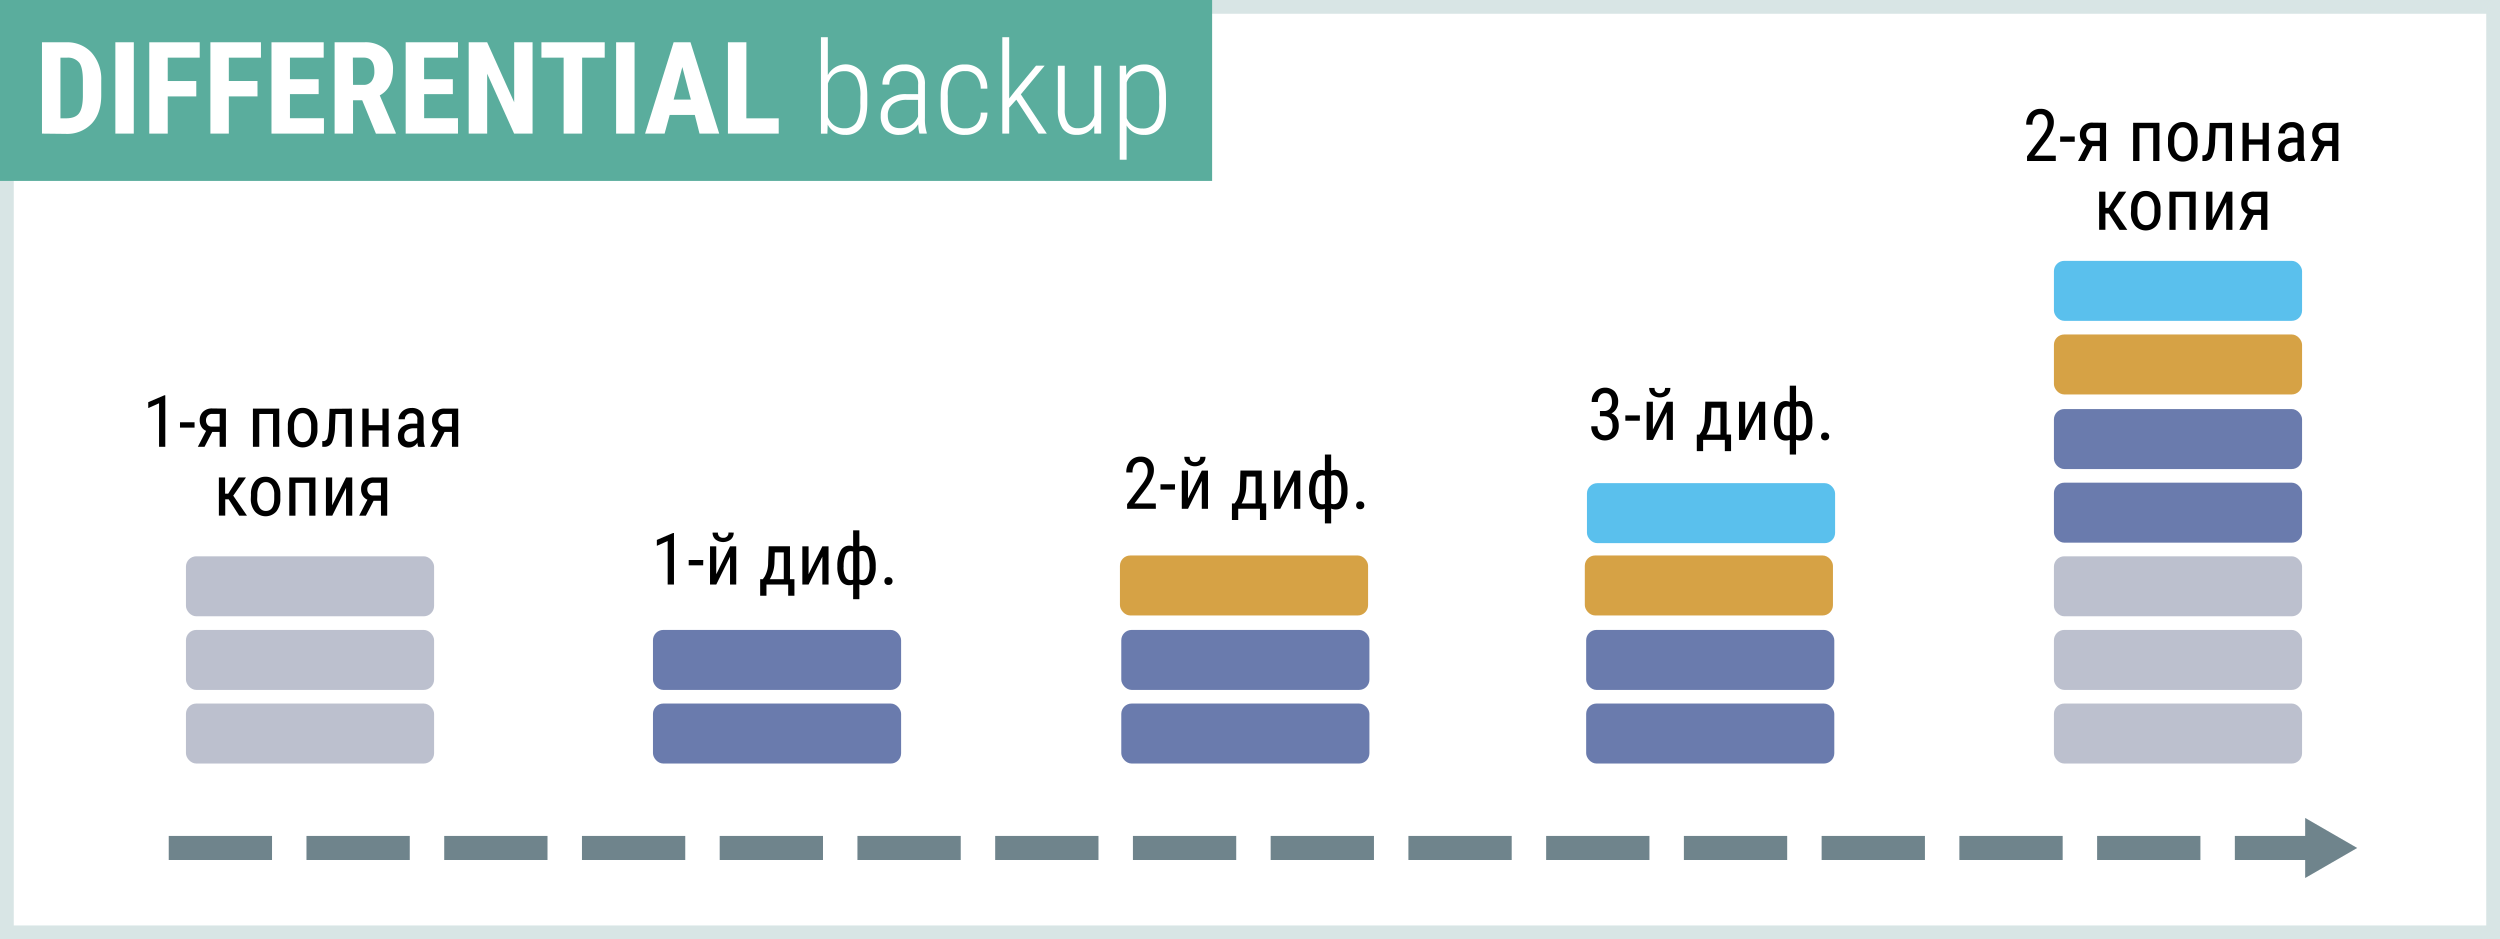 <?xml version="1.0" encoding="UTF-8"?>
<svg xmlns="http://www.w3.org/2000/svg" viewBox="0 0 726 272.75">
  <defs>
    <style>.cls-1{fill:#fff;}.cls-2{fill:#d8e5e5;}.cls-3{fill:#6f848c;}.cls-4{fill:#bcc0ce;}.cls-5{fill:#6a7bad;}.cls-6{fill:#d6a245;}.cls-7{fill:#5ac0ed;}.cls-8{fill:#5aad9d;}</style>
  </defs>
  <title>differential_backup</title>
  <g id="Слой_2" data-name="Слой 2">
    <g id="Слой_1-2" data-name="Слой 1">
      <rect class="cls-1" width="726" height="272.75"></rect>
      <path class="cls-2" d="M722,4V268.75H4V4H722m4-4H0V272.75H726V0Z"></path>
      <path class="cls-3" d="M672,249.75H649v-7h23Zm-33,0H609v-7h30Zm-40,0H569v-7h30Zm-40,0H529v-7h30Zm-40,0H489v-7h30Zm-40,0H449v-7h30Zm-40,0H409v-7h30Zm-40,0H369v-7h30Zm-40,0H329v-7h30Zm-40,0H289v-7h30Zm-40,0H249v-7h30Zm-40,0H209v-7h30Zm-40,0H169v-7h30Zm-40,0H129v-7h30Zm-40,0H89v-7h30Zm-40,0H49v-7H79Z"></path>
      <polygon class="cls-3" points="669.42 254.98 684.53 246.25 669.42 237.53 669.42 254.98"></polygon>
      <rect class="cls-4" x="54" y="161.55" width="72.06" height="17.42" rx="3" ry="3"></rect>
      <rect class="cls-4" x="54" y="182.93" width="72.06" height="17.42" rx="3" ry="3"></rect>
      <rect class="cls-4" x="54" y="204.31" width="72.06" height="17.42" rx="3" ry="3"></rect>
      <rect class="cls-5" x="189.62" y="182.93" width="72.06" height="17.42" rx="3" ry="3"></rect>
      <rect class="cls-5" x="189.62" y="204.31" width="72.06" height="17.42" rx="3" ry="3"></rect>
      <rect class="cls-5" x="325.62" y="182.93" width="72.06" height="17.42" rx="3" ry="3"></rect>
      <rect class="cls-5" x="325.62" y="204.31" width="72.06" height="17.42" rx="3" ry="3"></rect>
      <rect class="cls-6" x="325.23" y="161.31" width="72.06" height="17.42" rx="3" ry="3"></rect>
      <rect class="cls-5" x="460.62" y="182.93" width="72.06" height="17.42" rx="3" ry="3"></rect>
      <rect class="cls-5" x="460.62" y="204.31" width="72.06" height="17.42" rx="3" ry="3"></rect>
      <rect class="cls-6" x="460.23" y="161.31" width="72.06" height="17.42" rx="3" ry="3"></rect>
      <rect class="cls-7" x="460.85" y="140.31" width="72.06" height="17.42" rx="3" ry="3"></rect>
      <rect class="cls-5" x="596.46" y="118.79" width="72.06" height="17.42" rx="3" ry="3"></rect>
      <rect class="cls-5" x="596.46" y="140.17" width="72.06" height="17.42" rx="3" ry="3"></rect>
      <rect class="cls-7" x="596.46" y="75.75" width="72.06" height="17.42" rx="3" ry="3"></rect>
      <rect class="cls-6" x="596.46" y="97.13" width="72.06" height="17.42" rx="3" ry="3"></rect>
      <rect class="cls-4" x="596.46" y="161.55" width="72.06" height="17.42" rx="3" ry="3"></rect>
      <rect class="cls-4" x="596.46" y="182.93" width="72.06" height="17.42" rx="3" ry="3"></rect>
      <rect class="cls-4" x="596.46" y="204.31" width="72.06" height="17.42" rx="3" ry="3"></rect>
      <path d="M48,129.75H46.19V117.11l-3.14,1.4v-1.72l4.68-2H48Z"></path>
      <path d="M56.5,124.18H52.27v-1.55H56.5Z"></path>
      <path d="M65.6,118.66v11.09H63.78v-4.32H61.64l-2.24,4.32H57.45l2.4-4.63a2.85,2.85,0,0,1-1.37-1.2A3.66,3.66,0,0,1,58,122a3.22,3.22,0,0,1,1-2.46,3.7,3.7,0,0,1,2.65-.93Zm-5.77,3.4a1.91,1.91,0,0,0,.44,1.32,1.51,1.51,0,0,0,1.19.5h2.33v-3.68H61.62a1.71,1.71,0,0,0-1.3.52A1.88,1.88,0,0,0,59.82,122.06Z"></path>
      <path d="M81.09,129.75h-1.8v-9.53h-4v9.53H73.45V118.66h7.64Z"></path>
      <path d="M83.6,123.69a5.8,5.8,0,0,1,1.17-3.83,3.83,3.83,0,0,1,3.1-1.41,3.88,3.88,0,0,1,3.1,1.37,5.69,5.69,0,0,1,1.21,3.74v1.17A5.78,5.78,0,0,1,91,128.55a4.17,4.17,0,0,1-6.21,0,5.66,5.66,0,0,1-1.2-3.69Zm1.81,1a4.7,4.7,0,0,0,.67,2.69,2.09,2.09,0,0,0,1.81,1q2.4,0,2.47-3.46v-1.25a4.71,4.71,0,0,0-.68-2.69,2.1,2.1,0,0,0-1.81-1,2.07,2.07,0,0,0-1.79,1,4.71,4.71,0,0,0-.67,2.68Z"></path>
      <path d="M102.18,118.66v11.09h-1.81v-9.53H97.44L97.27,124a11.25,11.25,0,0,1-.84,4.43,2.39,2.39,0,0,1-2.24,1.33h-.6v-1.67l.46,0a1.32,1.32,0,0,0,1.07-1,15.2,15.2,0,0,0,.42-3.62l.17-4.75Z"></path>
      <path d="M112.86,129.75h-1.8V125h-4v4.74h-1.83V118.66h1.83v4.81h4v-4.81h1.8Z"></path>
      <path d="M121.46,129.75a4,4,0,0,1-.24-1.21,2.88,2.88,0,0,1-2.46,1.42,3.18,3.18,0,0,1-2.35-.85,3.23,3.23,0,0,1-.85-2.38,3.37,3.37,0,0,1,1.15-2.69,4.73,4.73,0,0,1,3.15-1h1.33v-1.18a1.56,1.56,0,0,0-1.78-1.83,1.85,1.85,0,0,0-1.33.49,1.63,1.63,0,0,0-.51,1.24h-1.81a2.94,2.94,0,0,1,.5-1.62,3.51,3.51,0,0,1,1.35-1.22,4.07,4.07,0,0,1,1.9-.44,3.61,3.61,0,0,1,2.59.85,3.31,3.31,0,0,1,.91,2.47v5.6a6.75,6.75,0,0,0,.35,2.22v.16ZM119,128.3a2.4,2.4,0,0,0,1.27-.37,2.28,2.28,0,0,0,.88-.92v-2.64h-1a3.43,3.43,0,0,0-2,.58,1.84,1.84,0,0,0-.75,1.56,2,2,0,0,0,.38,1.37A1.65,1.65,0,0,0,119,128.3Z"></path>
      <path d="M133.06,118.66v11.09h-1.81v-4.32H129.1l-2.24,4.32h-1.95l2.4-4.63a2.85,2.85,0,0,1-1.37-1.2,3.66,3.66,0,0,1-.47-1.88,3.22,3.22,0,0,1,1-2.46,3.7,3.7,0,0,1,2.65-.93Zm-5.77,3.4a1.91,1.91,0,0,0,.44,1.32,1.51,1.51,0,0,0,1.19.5h2.33v-3.68h-2.16a1.71,1.71,0,0,0-1.3.52A1.88,1.88,0,0,0,127.28,122.06Z"></path>
      <path d="M66.41,145h-1v4.73H63.56V138.66h1.81v4.7h.9l3-4.7h2.16l-3.7,5.28,4,5.81H69.46Z"></path>
      <path d="M72.88,143.69A5.8,5.8,0,0,1,74,139.86a3.83,3.83,0,0,1,3.1-1.41,3.88,3.88,0,0,1,3.1,1.37,5.69,5.69,0,0,1,1.21,3.74v1.17a5.78,5.78,0,0,1-1.17,3.81,4.17,4.17,0,0,1-6.21,0,5.66,5.66,0,0,1-1.2-3.69Zm1.81,1a4.7,4.7,0,0,0,.67,2.69,2.09,2.09,0,0,0,1.81,1q2.4,0,2.47-3.46v-1.25A4.71,4.71,0,0,0,79,141a2.1,2.1,0,0,0-1.81-1,2.07,2.07,0,0,0-1.79,1,4.71,4.71,0,0,0-.67,2.68Z"></path>
      <path d="M91.6,149.75h-1.8v-9.53h-4v9.53H84V138.66H91.6Z"></path>
      <path d="M100.49,138.66h1.8v11.09h-1.8v-8.09l-4,8.09H94.65V138.66h1.81v8.1Z"></path>
      <path d="M112.44,138.66v11.09h-1.81v-4.32h-2.14l-2.24,4.32h-1.95l2.4-4.63a2.85,2.85,0,0,1-1.37-1.2,3.66,3.66,0,0,1-.47-1.88,3.22,3.22,0,0,1,1-2.46,3.7,3.7,0,0,1,2.65-.93Zm-5.77,3.4a1.91,1.91,0,0,0,.44,1.32,1.51,1.51,0,0,0,1.19.5h2.33v-3.68h-2.16a1.71,1.71,0,0,0-1.3.52A1.88,1.88,0,0,0,106.66,142.06Z"></path>
      <path d="M597,46.75h-8.35V45.39l4.25-5.64a12.3,12.3,0,0,0,1.34-2.14,4.27,4.27,0,0,0,.38-1.77,3.13,3.13,0,0,0-.55-1.93,1.73,1.73,0,0,0-1.46-.74,2.11,2.11,0,0,0-1.76.78,3.57,3.57,0,0,0-.62,2.26h-1.81a4.84,4.84,0,0,1,1.13-3.33,3.89,3.89,0,0,1,3.07-1.27,3.67,3.67,0,0,1,2.81,1.09,4.08,4.08,0,0,1,1,2.91q0,2.21-2.31,5.24l-3.32,4.35H597Z"></path>
      <path d="M602.5,41.18h-4.23V39.63h4.23Z"></path>
      <path d="M611.6,35.66V46.75h-1.82V42.43h-2.14l-2.23,4.32h-1.95l2.4-4.63a2.85,2.85,0,0,1-1.37-1.2A3.66,3.66,0,0,1,604,39a3.22,3.22,0,0,1,1-2.46,3.7,3.7,0,0,1,2.64-.93Zm-5.77,3.4a1.91,1.91,0,0,0,.44,1.32,1.51,1.51,0,0,0,1.19.5h2.33V37.19h-2.16a1.71,1.71,0,0,0-1.3.52A1.88,1.88,0,0,0,605.82,39.06Z"></path>
      <path d="M627.09,46.75h-1.8V37.22h-4v9.53h-1.83V35.66h7.64Z"></path>
      <path d="M629.6,40.69a5.8,5.8,0,0,1,1.17-3.83,3.83,3.83,0,0,1,3.1-1.41,3.88,3.88,0,0,1,3.1,1.37,5.69,5.69,0,0,1,1.21,3.74v1.17A5.78,5.78,0,0,1,637,45.55a4.17,4.17,0,0,1-6.21,0,5.66,5.66,0,0,1-1.2-3.69Zm1.81,1a4.7,4.7,0,0,0,.67,2.69,2.09,2.09,0,0,0,1.81,1q2.4,0,2.47-3.46V40.69a4.71,4.71,0,0,0-.68-2.69,2.1,2.1,0,0,0-1.81-1,2.07,2.07,0,0,0-1.79,1,4.71,4.71,0,0,0-.67,2.68Z"></path>
      <path d="M648.18,35.66V46.75h-1.82V37.22h-2.92L643.27,41a11.25,11.25,0,0,1-.84,4.43,2.39,2.39,0,0,1-2.24,1.33h-.61V45.08l.46,0a1.32,1.32,0,0,0,1.07-1,15.17,15.17,0,0,0,.42-3.62l.17-4.75Z"></path>
      <path d="M658.86,46.75h-1.8V42h-4v4.74h-1.83V35.66h1.83v4.81h4V35.66h1.8Z"></path>
      <path d="M667.46,46.75a4,4,0,0,1-.24-1.21A2.88,2.88,0,0,1,664.76,47a3.18,3.18,0,0,1-2.35-.85,3.23,3.23,0,0,1-.85-2.38A3.37,3.37,0,0,1,662.71,41a4.73,4.73,0,0,1,3.15-1h1.33V38.84A1.56,1.56,0,0,0,665.41,37a1.86,1.86,0,0,0-1.33.49,1.63,1.63,0,0,0-.51,1.24h-1.82a2.93,2.93,0,0,1,.5-1.62,3.49,3.49,0,0,1,1.35-1.22,4.07,4.07,0,0,1,1.9-.44,3.61,3.61,0,0,1,2.59.85,3.31,3.31,0,0,1,.91,2.47v5.6a6.75,6.75,0,0,0,.35,2.22v.16ZM665,45.3a2.41,2.41,0,0,0,1.27-.37,2.28,2.28,0,0,0,.88-.92V41.37h-1a3.43,3.43,0,0,0-2,.58,1.84,1.84,0,0,0-.75,1.56,2,2,0,0,0,.38,1.37A1.65,1.65,0,0,0,665,45.3Z"></path>
      <path d="M679.06,35.66V46.75h-1.82V42.43H675.1l-2.24,4.32h-1.95l2.4-4.63a2.85,2.85,0,0,1-1.37-1.2,3.66,3.66,0,0,1-.47-1.88,3.22,3.22,0,0,1,1-2.46,3.7,3.7,0,0,1,2.65-.93Zm-5.77,3.4a1.91,1.91,0,0,0,.44,1.32,1.51,1.51,0,0,0,1.19.5h2.33V37.19h-2.16a1.71,1.71,0,0,0-1.3.52A1.88,1.88,0,0,0,673.28,39.06Z"></path>
      <path d="M612.41,62h-1v4.73h-1.82V55.66h1.82v4.7h.9l3-4.7h2.16l-3.7,5.28,4,5.81h-2.28Z"></path>
      <path d="M618.88,60.69A5.8,5.8,0,0,1,620,56.86a3.83,3.83,0,0,1,3.1-1.41,3.88,3.88,0,0,1,3.1,1.37,5.7,5.7,0,0,1,1.21,3.74v1.17a5.78,5.78,0,0,1-1.17,3.81,4.17,4.17,0,0,1-6.21,0,5.66,5.66,0,0,1-1.21-3.69Zm1.82,1a4.7,4.7,0,0,0,.67,2.69,2.09,2.09,0,0,0,1.81,1q2.4,0,2.47-3.46V60.69A4.71,4.71,0,0,0,625,58a2.1,2.1,0,0,0-1.82-1,2.07,2.07,0,0,0-1.79,1,4.71,4.71,0,0,0-.67,2.68Z"></path>
      <path d="M637.6,66.75h-1.8V57.22h-4v9.53H630V55.66h7.64Z"></path>
      <path d="M646.49,55.66h1.8V66.75h-1.8V58.66l-4,8.09h-1.82V55.66h1.82v8.1Z"></path>
      <path d="M658.44,55.66V66.75h-1.82V62.43h-2.14l-2.23,4.32h-1.95l2.4-4.63a2.85,2.85,0,0,1-1.37-1.2,3.66,3.66,0,0,1-.47-1.88,3.22,3.22,0,0,1,1-2.46,3.7,3.7,0,0,1,2.64-.93Zm-5.77,3.4a1.91,1.91,0,0,0,.44,1.32,1.51,1.51,0,0,0,1.19.5h2.33V57.19h-2.16a1.71,1.71,0,0,0-1.3.52A1.88,1.88,0,0,0,652.66,59.06Z"></path>
      <path d="M195.72,169.75h-1.83V157.11l-3.14,1.4v-1.72l4.68-2h.29Z"></path>
      <path d="M204.2,164.18H200v-1.55h4.23Z"></path>
      <path d="M212,158.66h1.8v11.09H212v-8.09l-4,8.09h-1.81V158.66H208v8.1Zm1.07-4a2.56,2.56,0,0,1-.85,2,3.64,3.64,0,0,1-4.44,0,2.55,2.55,0,0,1-.85-2h1.55a1.55,1.55,0,0,0,.39,1.12,1.51,1.51,0,0,0,1.14.4,1.4,1.4,0,0,0,1.53-1.53Z"></path>
      <path d="M221.53,168.2l.54-.78a8.13,8.13,0,0,0,1-4l.15-4.78h6.19v9.55h1.29V173h-1.81v-3.26h-6.31V173h-1.83V168.2Zm2,0h4.08v-7.79H225l-.09,2.71A10,10,0,0,1,223.55,168.2Z"></path>
      <path d="M238.81,158.66h1.8v11.09h-1.8v-8.09l-4,8.09H233V158.66h1.81v8.1Z"></path>
      <path d="M243.17,164.41a8.89,8.89,0,0,1,.9-4.36,2.76,2.76,0,0,1,2.49-1.59,3,3,0,0,1,1.19.23V154h1.81v4.74a3,3,0,0,1,1.34-.29,2.77,2.77,0,0,1,2.5,1.59,9.43,9.43,0,0,1,.9,4.58,7.29,7.29,0,0,1-.9,3.92,2.8,2.8,0,0,1-2.48,1.42,3.27,3.27,0,0,1-1.36-.27V174h-1.81v-4.27a3.33,3.33,0,0,1-1.2.21,2.79,2.79,0,0,1-2.48-1.44A7.78,7.78,0,0,1,243.17,164.41Zm1.81.21a6.11,6.11,0,0,0,.52,2.84,1.64,1.64,0,0,0,1.52,1,2.17,2.17,0,0,0,.73-.11v-8.17a2.24,2.24,0,0,0-.71-.12,1.66,1.66,0,0,0-1.54,1.11A8.73,8.73,0,0,0,245,164.62Zm7.53-.21a7.55,7.55,0,0,0-.56-3.25,1.74,1.74,0,0,0-1.59-1.15,2,2,0,0,0-.79.15v8.13a2.27,2.27,0,0,0,.81.12,1.73,1.73,0,0,0,1.57-1A6.33,6.33,0,0,0,252.52,164.41Z"></path>
      <path d="M256.83,168.76a1.19,1.19,0,0,1,.29-.82,1.11,1.11,0,0,1,.88-.33,1.15,1.15,0,0,1,.89.33,1.16,1.16,0,0,1,.3.82,1.1,1.1,0,0,1-.3.79,1.17,1.17,0,0,1-.89.32,1.13,1.13,0,0,1-.88-.32A1.12,1.12,0,0,1,256.83,168.76Z"></path>
      <path d="M335.66,147.75h-8.35v-1.36l4.26-5.64a12.33,12.33,0,0,0,1.34-2.14,4.28,4.28,0,0,0,.37-1.77,3.13,3.13,0,0,0-.55-1.93,1.73,1.73,0,0,0-1.46-.74,2.11,2.11,0,0,0-1.76.78,3.57,3.57,0,0,0-.62,2.26h-1.81a4.84,4.84,0,0,1,1.13-3.33,3.89,3.89,0,0,1,3.07-1.27,3.67,3.67,0,0,1,2.81,1.09,4.08,4.08,0,0,1,1,2.91q0,2.21-2.31,5.24l-3.32,4.35h6.18Z"></path>
      <path d="M341.2,142.18H337v-1.55h4.23Z"></path>
      <path d="M349,136.66h1.8v11.09H349v-8.09l-4,8.09h-1.81V136.66H345v8.1Zm1.07-4a2.56,2.56,0,0,1-.85,2,3.64,3.64,0,0,1-4.44,0,2.55,2.55,0,0,1-.85-2h1.55a1.55,1.55,0,0,0,.39,1.12,1.51,1.51,0,0,0,1.14.4,1.4,1.4,0,0,0,1.53-1.53Z"></path>
      <path d="M358.53,146.2l.54-.78a8.13,8.13,0,0,0,1-4l.15-4.78h6.19v9.55h1.29V151h-1.81v-3.26h-6.31V151h-1.83V146.2Zm2,0h4.08v-7.79H362l-.09,2.71A10,10,0,0,1,360.55,146.2Z"></path>
      <path d="M375.81,136.66h1.8v11.09h-1.8v-8.09l-4,8.09H370V136.66h1.81v8.1Z"></path>
      <path d="M380.17,142.41a8.89,8.89,0,0,1,.9-4.36,2.76,2.76,0,0,1,2.49-1.59,3,3,0,0,1,1.19.23V132h1.82v4.74a3,3,0,0,1,1.34-.29,2.77,2.77,0,0,1,2.5,1.59,9.43,9.43,0,0,1,.9,4.58,7.29,7.29,0,0,1-.9,3.92,2.8,2.8,0,0,1-2.48,1.42,3.28,3.28,0,0,1-1.36-.27V152h-1.82v-4.27a3.33,3.33,0,0,1-1.2.21,2.79,2.79,0,0,1-2.48-1.44A7.78,7.78,0,0,1,380.17,142.41Zm1.81.21a6.11,6.11,0,0,0,.52,2.84,1.64,1.64,0,0,0,1.52,1,2.16,2.16,0,0,0,.73-.11v-8.17a2.23,2.23,0,0,0-.71-.12,1.66,1.66,0,0,0-1.54,1.11A8.73,8.73,0,0,0,382,142.62Zm7.53-.21a7.55,7.55,0,0,0-.56-3.25,1.74,1.74,0,0,0-1.59-1.15,2,2,0,0,0-.79.15v8.13a2.27,2.27,0,0,0,.81.12,1.73,1.73,0,0,0,1.57-1A6.32,6.32,0,0,0,389.52,142.41Z"></path>
      <path d="M393.83,146.76a1.19,1.19,0,0,1,.29-.82,1.11,1.11,0,0,1,.88-.33,1.15,1.15,0,0,1,.89.33,1.17,1.17,0,0,1,.3.82,1.1,1.1,0,0,1-.3.79,1.17,1.17,0,0,1-.89.32,1.13,1.13,0,0,1-.88-.32A1.12,1.12,0,0,1,393.83,146.76Z"></path>
      <path d="M464.63,119.36h1.16a2.17,2.17,0,0,0,1.72-.69,2.74,2.74,0,0,0,.6-1.88q0-2.62-2-2.62a1.83,1.83,0,0,0-1.53.71,2.93,2.93,0,0,0-.55,1.86h-1.8a4.15,4.15,0,0,1,1.09-3,4,4,0,0,1,5.59-.06,4.38,4.38,0,0,1,1,3.12,3.68,3.68,0,0,1-.54,1.93,3.31,3.31,0,0,1-1.4,1.32q2.11.78,2.11,3.5a4.46,4.46,0,0,1-1.11,3.18,4.19,4.19,0,0,1-5.77.06,4.15,4.15,0,0,1-1.09-3h1.81a2.9,2.9,0,0,0,.57,1.89,1.92,1.92,0,0,0,1.57.7,2,2,0,0,0,1.62-.69,3.11,3.11,0,0,0,.6-2.09q0-2.72-2.57-2.72h-1.09Z"></path>
      <path d="M476.2,122.18H472v-1.55h4.23Z"></path>
      <path d="M484,116.66h1.8v11.09H484v-8.09l-4,8.09h-1.82V116.66H480v8.1Zm1.07-4a2.56,2.56,0,0,1-.85,2,3.64,3.64,0,0,1-4.44,0,2.55,2.55,0,0,1-.85-2h1.55a1.55,1.55,0,0,0,.39,1.12,1.51,1.51,0,0,0,1.14.4,1.53,1.53,0,0,0,1.12-.4,1.52,1.52,0,0,0,.4-1.13Z"></path>
      <path d="M493.53,126.2l.54-.78a8.14,8.14,0,0,0,1-4l.15-4.78h6.19v9.55h1.29V131h-1.81v-3.26h-6.31V131h-1.83V126.2Zm2,0h4.08v-7.79H497l-.09,2.71A10,10,0,0,1,495.55,126.2Z"></path>
      <path d="M510.81,116.66h1.8v11.09h-1.8v-8.09l-4,8.09H505V116.66h1.81v8.1Z"></path>
      <path d="M515.17,122.41a8.89,8.89,0,0,1,.9-4.36,2.76,2.76,0,0,1,2.49-1.59,3,3,0,0,1,1.19.23V112h1.82v4.74a3,3,0,0,1,1.34-.29,2.77,2.77,0,0,1,2.5,1.59,9.43,9.43,0,0,1,.9,4.58,7.29,7.29,0,0,1-.9,3.92,2.8,2.8,0,0,1-2.48,1.42,3.28,3.28,0,0,1-1.36-.27V132h-1.82v-4.27a3.33,3.33,0,0,1-1.2.21,2.79,2.79,0,0,1-2.48-1.44A7.78,7.78,0,0,1,515.17,122.41Zm1.82.21a6.11,6.11,0,0,0,.52,2.84,1.64,1.64,0,0,0,1.52,1,2.16,2.16,0,0,0,.73-.11v-8.17a2.23,2.23,0,0,0-.71-.12,1.66,1.66,0,0,0-1.54,1.11A8.73,8.73,0,0,0,517,122.62Zm7.53-.21a7.55,7.55,0,0,0-.56-3.25,1.74,1.74,0,0,0-1.59-1.15,2,2,0,0,0-.79.15v8.13a2.27,2.27,0,0,0,.81.12,1.73,1.73,0,0,0,1.57-1A6.32,6.32,0,0,0,524.52,122.41Z"></path>
      <path d="M528.83,126.76a1.19,1.19,0,0,1,.29-.82,1.11,1.11,0,0,1,.88-.33,1.15,1.15,0,0,1,.89.33,1.17,1.17,0,0,1,.3.82,1.1,1.1,0,0,1-.3.79,1.17,1.17,0,0,1-.89.32,1.13,1.13,0,0,1-.88-.32A1.12,1.12,0,0,1,528.83,126.76Z"></path>
      <rect class="cls-8" width="352" height="52.54"></rect>
      <path class="cls-1" d="M12.19,38.8V12.28h7a9.65,9.65,0,0,1,7.4,3,11.56,11.56,0,0,1,2.81,8.09v4.3q0,5.23-2.76,8.21a9.86,9.86,0,0,1-7.61,3Zm5.36-22.06V34.36h1.6q2.68,0,3.77-1.41t1.15-4.87V23.46q0-3.72-1-5.18a4.19,4.19,0,0,0-3.53-1.54Z"></path>
      <path class="cls-1" d="M38.85,38.8H33.5V12.28h5.36Z"></path>
      <path class="cls-1" d="M57,28H48.71V38.8H43.35V12.28H58v4.46H48.71v6.79H57Z"></path>
      <path class="cls-1" d="M74.78,28H66.45V38.8H61.1V12.28H75.78v4.46H66.45v6.79h8.32Z"></path>
      <path class="cls-1" d="M92.54,27.33H84.2v7h9.87V38.8H78.84V12.28H94v4.46H84.2V23h8.34Z"></path>
      <path class="cls-1" d="M105.18,29.11h-2.66V38.8H97.17V12.28h8.54a8.68,8.68,0,0,1,6.22,2.09,7.79,7.79,0,0,1,2.19,5.93q0,5.28-3.84,7.4l4.65,10.86v.25h-5.76Zm-2.66-4.46h3a2.82,2.82,0,0,0,2.4-1.07,4.63,4.63,0,0,0,.8-2.85q0-4-3.12-4h-3.13Z"></path>
      <path class="cls-1" d="M131.51,27.33h-8.34v7H133V38.8H117.81V12.28H133v4.46h-9.84V23h8.34Z"></path>
      <path class="cls-1" d="M154.66,38.8H149.3l-7.83-17.4V38.8h-5.36V12.28h5.36l7.85,17.42V12.28h5.34Z"></path>
      <path class="cls-1" d="M175.61,16.74h-6.56V38.8h-5.37V16.74h-6.45V12.28h18.38Z"></path>
      <path class="cls-1" d="M184.28,38.8h-5.36V12.28h5.36Z"></path>
      <path class="cls-1" d="M201.77,33.38h-7.3L193,38.8h-5.67l8.29-26.52h4.9l8.34,26.52h-5.72Zm-6.14-4.46h5l-2.48-9.46Z"></path>
      <path class="cls-1" d="M216.74,34.36h9.4V38.8H211.39V12.28h5.36Z"></path>
      <path class="cls-1" d="M251.86,29.88q0,4.55-1.59,6.92a5.34,5.34,0,0,1-4.75,2.37,5.52,5.52,0,0,1-5.16-3l-.09,2.64H238.4v-28h2v11a5.9,5.9,0,0,1,9.84-.87q1.57,2.25,1.62,6.71Zm-2-1.84a10.86,10.86,0,0,0-1.11-5.56,4,4,0,0,0-3.64-1.8q-3.37,0-4.68,3.55V34a5.19,5.19,0,0,0,1.82,2.4,4.9,4.9,0,0,0,2.9.85,3.94,3.94,0,0,0,3.56-1.76A10.4,10.4,0,0,0,249.84,30Z"></path>
      <path class="cls-1" d="M267,38.8a12.75,12.75,0,0,1-.36-2.73,6.49,6.49,0,0,1-2.34,2.29,6.2,6.2,0,0,1-3.11.81,5.33,5.33,0,0,1-4-1.44,5.59,5.59,0,0,1-1.42-4.1,5.73,5.73,0,0,1,2-4.59,8.18,8.18,0,0,1,5.46-1.71h3.39V24.58a3.85,3.85,0,0,0-1-3,4.52,4.52,0,0,0-3.07-.92,4.4,4.4,0,0,0-3.08,1.09,3.64,3.64,0,0,0-1.2,2.82l-2,0A5.39,5.39,0,0,1,258,20.41a6.48,6.48,0,0,1,4.57-1.69,6.19,6.19,0,0,1,4.5,1.49,5.81,5.81,0,0,1,1.53,4.35v9.67a13.35,13.35,0,0,0,.53,4.34v.22Zm-5.56-1.58a5.52,5.52,0,0,0,3.16-.93,5.41,5.41,0,0,0,2-2.48V29h-3.21a6.44,6.44,0,0,0-4.17,1.23,4,4,0,0,0-1.4,3.21Q257.8,37.22,261.41,37.22Z"></path>
      <path class="cls-1" d="M280.34,37.27a4.28,4.28,0,0,0,3.24-1.18,5,5,0,0,0,1.22-3.39h1.95a6.76,6.76,0,0,1-1.93,4.75,6.2,6.2,0,0,1-4.48,1.72A6.38,6.38,0,0,1,275,36.92q-1.79-2.25-1.83-6.68V27.84q0-4.52,1.79-6.81a6.35,6.35,0,0,1,5.33-2.3,6,6,0,0,1,4.63,1.85,7.76,7.76,0,0,1,1.8,5.16H284.8A6,6,0,0,0,283.56,22a4,4,0,0,0-3.24-1.34,4.37,4.37,0,0,0-3.85,1.77,9.58,9.58,0,0,0-1.23,5.42V30q0,3.78,1.24,5.5A4.44,4.44,0,0,0,280.34,37.27Z"></path>
      <path class="cls-1" d="M295.13,28.95l-2.06,2.3V38.8h-2v-28h2v17.8l1.69-2.15,6.1-7.38h2.51l-6.92,8.33L304,38.8h-2.41Z"></path>
      <path class="cls-1" d="M317.77,36.45a5.67,5.67,0,0,1-5.19,2.71,4.7,4.7,0,0,1-4-1.86,9.24,9.24,0,0,1-1.38-5.46V19.09h2v12.7a7.2,7.2,0,0,0,.95,4.06,3.11,3.11,0,0,0,2.73,1.38,4.67,4.67,0,0,0,4.9-3.72V19.09h2V38.8h-2Z"></path>
      <path class="cls-1" d="M338.61,29.88q0,4.55-1.58,6.92a5.32,5.32,0,0,1-4.74,2.37,5.62,5.62,0,0,1-5.12-2.73v9.95h-2V19.09H327l.09,2.7a5.57,5.57,0,0,1,5.12-3.06A5.44,5.44,0,0,1,337,21q1.58,2.26,1.6,6.9Zm-2-1.85a10.33,10.33,0,0,0-1.17-5.57,4.08,4.08,0,0,0-3.67-1.78,4.7,4.7,0,0,0-4.57,3.26V34.31a4.72,4.72,0,0,0,4.61,3,4,4,0,0,0,3.62-1.78,10.26,10.26,0,0,0,1.19-5.5Z"></path>
    </g>
  </g>
</svg>
